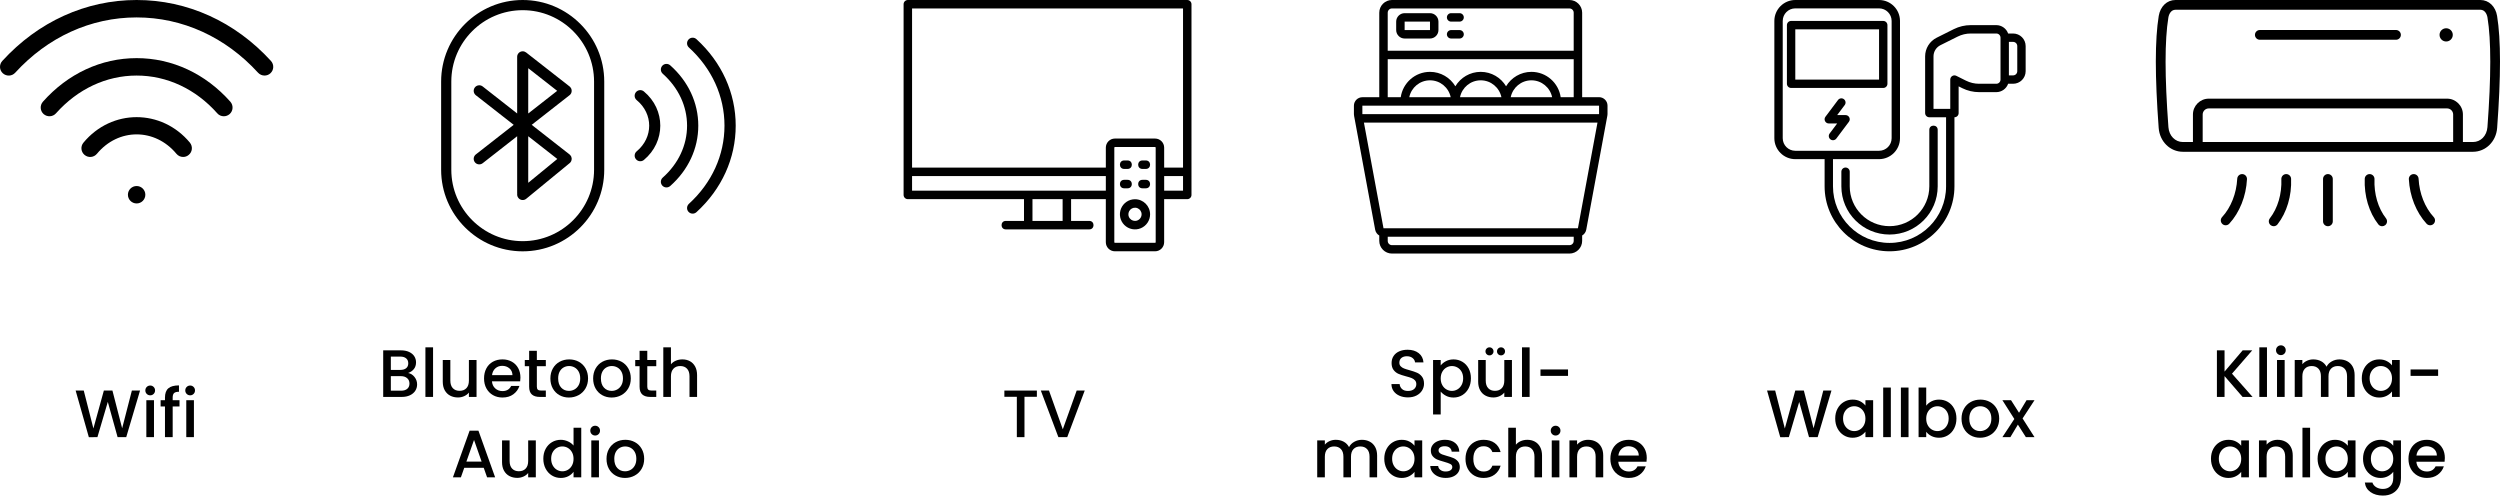 <?xml version="1.0" encoding="UTF-8"?>
<svg id="Ebene_1" xmlns="http://www.w3.org/2000/svg" version="1.1" viewBox="0 0 447.683 88.743">
  <!-- Generator: Adobe Illustrator 30.0.0, SVG Export Plug-In . SVG Version: 2.1.1 Build 123)  -->
  <polygon points="21.874 76.695 20.134 69.939 18.598 69.939 16.726 76.731 14.998 69.939 13.546 69.939 15.91 78.292 17.446 78.279 19.306 71.967 21.058 78.279 22.606 78.279 25.078 69.939 23.614 69.939 21.874 76.695"/>
  <path d="M26.902,69.038c-.248,0-.456.085-.624.253-.168.168-.252.376-.252.624s.084.455.252.623c.168.169.376.253.624.253.24,0,.444-.084.612-.253.168-.168.252-.375.252-.623s-.084-.456-.252-.624c-.168-.168-.372-.253-.612-.253Z"/>
  <rect x="26.206" y="71.667" width="1.368" height="6.611"/>
  <path d="M30.922,71.199c0-.384.084-.654.252-.81.168-.156.46-.234.876-.234v-1.14c-.864,0-1.498.173-1.902.521-.404.349-.606.902-.606,1.662v.469h-.78v1.115h.78v5.496h1.38v-5.496h1.224v-1.114h-1.224v-.469Z"/>
  <rect x="33.358" y="71.667" width="1.368" height="6.611"/>
  <path d="M34.054,69.038c-.248,0-.456.085-.624.253s-.252.376-.252.624.084.455.252.623c.168.169.376.253.624.253.24,0,.444-.084.612-.253.168-.168.252-.375.252-.623s-.084-.456-.252-.624-.372-.253-.612-.253Z"/>
  <path d="M74.225,67.501c-.312-.392-.692-.628-1.14-.708.432-.151.776-.388,1.032-.708.256-.319.384-.72.384-1.199,0-.4-.104-.763-.312-1.086-.208-.324-.516-.582-.924-.774-.408-.192-.896-.288-1.464-.288h-3.18v8.34h3.336c.552,0,1.036-.098,1.452-.294s.734-.464.954-.804c.22-.339.33-.721.33-1.146,0-.495-.156-.939-.468-1.332h0ZM69.989,63.854h1.692c.448,0,.798.106,1.05.318.252.212.378.506.378.882,0,.384-.126.678-.378.882-.252.204-.602.306-1.05.306h-1.692v-2.388ZM72.929,69.626c-.264.225-.628.336-1.092.336h-1.848v-2.604h1.8c.464,0,.836.12,1.116.36.28.24.42.564.42.972,0,.401-.132.712-.396.936Z"/>
  <rect x="76.181" y="62.198" width="1.368" height="8.88"/>
  <path d="M83.122,70.941c.348-.157.63-.371.846-.642v.779h1.368v-6.611h-1.368v3.684c0,.591-.15,1.046-.45,1.362-.3.316-.706.474-1.218.474s-.916-.159-1.212-.474c-.296-.316-.444-.77-.444-1.362v-3.684h-1.356v3.888c0,.599.118,1.112.354,1.536.236.424.56.744.972.96s.878.324,1.398.324c.392,0,.762-.078,1.11-.234Z"/>
  <path d="M93.148,68.281c.032-.2.048-.424.048-.672,0-.639-.136-1.205-.408-1.698-.272-.493-.652-.875-1.14-1.146-.488-.272-1.044-.408-1.668-.408-.648,0-1.222.14-1.722.42-.5.28-.888.677-1.164,1.194-.276.516-.414,1.114-.414,1.794s.142,1.277.426,1.794c.284.515.676.916,1.176,1.2.5.283,1.066.426,1.698.426.776,0,1.426-.194,1.95-.582s.886-.886,1.086-1.494h-1.476c-.304.616-.824.924-1.56.924-.512,0-.944-.16-1.296-.479-.352-.32-.548-.744-.588-1.272h5.052ZM88.109,67.179c.064-.513.264-.918.6-1.219.336-.3.74-.449,1.212-.449.52,0,.955.151,1.308.456.352.304.532.708.54,1.212h-3.66Z"/>
  <path d="M97.744,69.938h-.84c-.28,0-.478-.054-.594-.162-.116-.108-.174-.286-.174-.534v-3.66h1.608v-1.115h-1.608v-1.645h-1.38v1.645h-.78v1.115h.78v3.66c0,.648.164,1.116.492,1.404s.8.432,1.416.432h1.08v-1.14Z"/>
  <path d="M103.648,64.779c-.512-.28-1.084-.42-1.716-.42s-1.204.14-1.716.42c-.512.28-.916.679-1.212,1.2-.296.519-.444,1.116-.444,1.788,0,.68.144,1.277.432,1.794.288.515.684.916,1.188,1.2.504.283,1.068.426,1.692.426.632,0,1.21-.143,1.734-.426.524-.284.938-.686,1.242-1.206.304-.52.456-1.116.456-1.788s-.148-1.268-.444-1.788c-.296-.52-.7-.92-1.212-1.2ZM103.612,68.99c-.192.336-.442.588-.75.756h0c-.308.167-.638.251-.99.251-.552,0-1.01-.193-1.374-.582-.364-.387-.546-.937-.546-1.649,0-.481.088-.886.264-1.218.176-.332.414-.582.714-.75.3-.169.626-.253.978-.253s.68.084.984.253c.304.168.548.418.732.75.184.332.276.738.276,1.218s-.096.888-.288,1.224Z"/>
  <path d="M111.262,70.761c.524-.284.938-.686,1.242-1.206.304-.52.456-1.116.456-1.788s-.148-1.268-.444-1.788c-.296-.52-.7-.92-1.212-1.2-.512-.28-1.084-.42-1.716-.42s-1.204.14-1.716.42c-.512.28-.916.679-1.212,1.2-.296.519-.444,1.116-.444,1.788,0,.68.144,1.277.432,1.794.288.515.684.916,1.188,1.2.504.283,1.068.426,1.692.426.632,0,1.21-.143,1.734-.426ZM107.608,67.766c0-.481.088-.886.264-1.218.176-.332.414-.582.714-.75.3-.169.626-.253.978-.253s.68.084.984.253c.304.168.548.418.732.75.184.332.276.738.276,1.218s-.096.888-.288,1.224-.442.588-.75.756h0c-.308.167-.638.251-.99.251-.552,0-1.01-.193-1.374-.582-.364-.387-.546-.937-.546-1.649Z"/>
  <path d="M115.912,62.822h-1.38v1.645h-.78v1.115h.78v3.66c0,.648.164,1.116.492,1.404s.8.432,1.416.432h1.08v-1.14h-.84c-.28,0-.478-.054-.594-.162-.116-.108-.174-.286-.174-.534v-3.66h1.608v-1.115h-1.608v-1.645Z"/>
  <path d="M123.55,64.683h0c-.396-.217-.846-.325-1.35-.325-.424,0-.814.077-1.17.228-.356.152-.65.368-.882.648v-3.036h-1.368v8.88h1.368v-3.695c0-.592.15-1.046.45-1.362.3-.317.706-.475,1.218-.475s.916.159,1.212.475c.296.316.444.769.444,1.362v3.695h1.356v-3.899c0-.6-.114-1.112-.342-1.536-.228-.424-.54-.744-.936-.96Z"/>
  <path d="M84.094,77.126l-2.988,8.353h1.428l.6-1.704h3.492l.6,1.704h1.44l-2.988-8.353h-1.584ZM83.518,82.658l1.368-3.876,1.356,3.876h-2.724Z"/>
  <path d="M94.582,82.551c0,.591-.15,1.046-.45,1.361-.3.317-.706.475-1.218.475s-.916-.159-1.212-.475c-.296-.315-.444-.769-.444-1.361v-3.685h-1.356v3.889c0,.599.118,1.111.354,1.535.236.425.56.744.972.961.412.216.878.323,1.398.323.392,0,.762-.078,1.11-.233.348-.157.63-.371.846-.643v.78h1.368v-6.612h-1.368v3.685Z"/>
  <path d="M102.706,79.79c-.248-.312-.582-.562-1.002-.75-.42-.187-.846-.282-1.278-.282-.584,0-1.114.143-1.59.427s-.852.681-1.128,1.194c-.276.512-.414,1.1-.414,1.764s.138,1.258.414,1.782c.276.524.652.932,1.128,1.224s1.002.438,1.578.438c.512,0,.966-.104,1.362-.312s.706-.472.93-.792v.996h1.38v-8.88h-1.38v3.191ZM102.424,83.361c-.188.339-.434.598-.738.774-.304.176-.632.264-.984.264-.344,0-.67-.09-.978-.27-.308-.181-.556-.442-.744-.786-.188-.344-.282-.744-.282-1.2s.094-.85.282-1.182c.188-.332.434-.584.738-.757.304-.172.632-.258.984-.258s.68.088.984.265c.304.176.55.432.738.768h0c.188.336.282.734.282,1.189s-.094.853-.282,1.193Z"/>
  <rect x="105.886" y="78.866" width="1.368" height="6.612"/>
  <path d="M106.582,76.238c-.248,0-.456.084-.624.252-.168.168-.252.376-.252.624s.084.456.252.624c.168.168.376.252.624.252.24,0,.444-.084.612-.252s.252-.376.252-.624-.084-.456-.252-.624-.372-.252-.612-.252Z"/>
  <path d="M113.698,79.179c-.512-.28-1.084-.421-1.716-.421s-1.204.141-1.716.421c-.512.279-.916.679-1.212,1.2-.296.519-.444,1.115-.444,1.788,0,.68.144,1.277.432,1.794.288.515.684.916,1.188,1.199.504.284,1.068.427,1.692.427.632,0,1.21-.143,1.734-.427.524-.283.938-.685,1.242-1.206.304-.519.456-1.114.456-1.787s-.148-1.268-.444-1.788c-.296-.52-.7-.921-1.212-1.2ZM113.662,83.391c-.192.336-.442.588-.75.756h0c-.308.167-.638.251-.99.251-.552,0-1.01-.193-1.374-.582-.364-.387-.546-.937-.546-1.649,0-.481.088-.887.264-1.219.176-.332.414-.582.714-.75.3-.168.626-.252.978-.252s.68.084.984.252c.304.168.548.418.732.75.184.332.276.739.276,1.219s-.096.888-.288,1.224Z"/>
  <path d="M253.749,66.747c-.348-.152-.798-.304-1.35-.456-.416-.112-.744-.215-.984-.312-.24-.096-.438-.226-.594-.39s-.234-.374-.234-.63c0-.376.124-.664.372-.864s.568-.3.96-.3c.433,0,.78.108,1.044.324.265.216.409.475.433.779h1.512c-.055-.703-.341-1.258-.857-1.661-.516-.404-1.178-.606-1.986-.606-.568,0-1.068.096-1.5.288-.433.192-.769.468-1.008.828-.24.36-.36.781-.36,1.26,0,.52.12.936.36,1.248.239.311.529.542.87.69.34.148.781.294,1.325.438.433.112.771.215,1.015.312.244.095.447.231.611.407.164.177.246.405.246.685,0,.36-.132.653-.396.882-.264.228-.631.342-1.104.342-.457,0-.81-.117-1.062-.348-.252-.233-.395-.529-.426-.889h-1.465c0,.481.128.901.385,1.261.256.359.608.638,1.056.834h0c.449.196.952.294,1.512.294.592,0,1.106-.114,1.542-.342.436-.228.768-.53.996-.906.229-.376.342-.776.342-1.2,0-.529-.122-.951-.365-1.266-.244-.316-.54-.551-.889-.702Z"/>
  <path d="M262.995,69.525c.272-.523.408-1.117.408-1.781s-.136-1.252-.408-1.765c-.271-.511-.645-.909-1.122-1.193-.475-.284-1.002-.427-1.578-.427-.503,0-.956.104-1.355.312h0c-.4.209-.716.465-.948.769v-.972h-1.368v9.756h1.368v-4.104c.248.304.568.558.96.762.393.204.84.306,1.344.306.576,0,1.102-.146,1.578-.438s.851-.701,1.122-1.225ZM261.73,68.943c-.188.345-.436.606-.744.786-.307.181-.637.271-.99.271-.344,0-.67-.088-.978-.265-.308-.175-.556-.433-.744-.773-.188-.34-.282-.737-.282-1.194s.094-.852.282-1.188c.187-.336.435-.592.744-.769.308-.176.634-.264.978-.264.352,0,.683.086.99.258.307.172.556.424.744.756.187.332.282.727.282,1.183s-.094.855-.282,1.199Z"/>
  <path d="M270.748,71.079v-6.612h-1.369v3.684c0,.592-.149,1.047-.45,1.362-.3.317-.706.475-1.218.475s-.916-.159-1.212-.475c-.296-.315-.444-.769-.444-1.362v-3.684h-1.355v3.888c0,.6.119,1.112.354,1.536.237.425.561.744.973.96.412.216.877.324,1.397.324.392,0,.762-.078,1.11-.234s.63-.37.846-.642v.78h1.368Z"/>
  <path d="M266.729,63.639c.199,0,.369-.069.51-.21.14-.14.21-.31.21-.51s-.07-.37-.21-.51c-.141-.141-.31-.21-.51-.21s-.37.069-.511.21c-.14.14-.21.31-.21.51s.07.37.21.51c.141.141.312.21.511.21Z"/>
  <path d="M269.302,63.429c.141-.14.21-.31.21-.51s-.069-.37-.21-.51c-.14-.141-.31-.21-.51-.21s-.37.069-.51.21c-.141.14-.21.31-.21.51s.069.37.21.51c.14.141.31.21.51.21s.37-.069.51-.21Z"/>
  <rect x="272.548" y="62.199" width="1.368" height="8.88"/>
  <rect x="275.859" y="66.159" width="4.933" height="1.151"/>
  <path d="M245.278,79.083h.002c-.412-.217-.877-.325-1.398-.325-.487,0-.943.119-1.367.354-.425.236-.737.555-.937.954-.224-.424-.544-.748-.96-.972-.416-.224-.888-.336-1.416-.336-.392,0-.76.077-1.104.228-.345.153-.629.365-.853.636v-.755h-1.368v6.611h1.368v-3.696c0-.591.15-1.046.45-1.361.3-.317.706-.475,1.218-.475s.916.159,1.212.475c.296.315.444.769.444,1.361v3.696h1.356v-3.696c0-.591.149-1.046.449-1.361.301-.317.707-.475,1.219-.475s.915.159,1.212.475c.296.315.443.769.443,1.361v3.696h1.356v-3.9c0-.599-.118-1.111-.354-1.535-.236-.425-.56-.745-.972-.96Z"/>
  <path d="M253.3,79.827c-.232-.304-.543-.558-.93-.762-.387-.204-.841-.306-1.362-.306-.576,0-1.101.143-1.578.426-.476.284-.852.681-1.128,1.194-.275.512-.414,1.1-.414,1.764s.139,1.258.414,1.782c.276.524.65.932,1.122,1.224.473.292.993.438,1.561.438.512,0,.968-.104,1.368-.312.399-.208.716-.468.947-.78v.984h1.38v-6.611h-1.38v.959ZM253.02,83.361c-.188.339-.434.598-.738.774-.304.176-.631.264-.984.264-.344,0-.67-.09-.978-.27-.308-.181-.556-.442-.744-.786s-.282-.744-.282-1.2.094-.85.282-1.182c.187-.332.433-.584.738-.757.303-.172.631-.258.983-.258s.679.088.984.265c.303.176.55.432.738.768h.001c.187.336.281.734.281,1.189s-.093.853-.281,1.193Z"/>
  <path d="M260.263,82.027c-.308-.132-.703-.262-1.182-.39-.36-.105-.631-.191-.816-.258-.184-.068-.34-.162-.468-.282s-.192-.267-.192-.444c0-.224.097-.403.288-.54.192-.136.469-.204.828-.204.368,0,.661.089.876.265.215.176.336.412.36.708h1.368c-.032-.657-.278-1.174-.738-1.554-.46-.381-1.066-.57-1.818-.57-.504,0-.95.084-1.338.252-.388.168-.686.398-.894.689-.208.292-.312.614-.312.967,0,.432.114.779.343,1.044.228.264.498.46.81.588s.716.26,1.212.396c.512.144.885.276,1.122.396.237.12.354.304.354.552,0,.232-.105.422-.317.57-.212.148-.51.222-.895.222-.368,0-.674-.094-.918-.282-.244-.187-.378-.422-.401-.702h-1.416c.016.4.144.763.384,1.086.241.325.566.581.978.769h-.001c.412.186.877.281,1.398.281.512,0,.958-.084,1.338-.252.38-.168.674-.4.882-.696s.312-.632.312-1.008c-.009-.424-.124-.765-.349-1.021-.224-.256-.49-.45-.798-.582Z"/>
  <path d="M265.672,79.91c.4,0,.732.092.996.276.264.185.456.441.576.768h1.476c-.184-.703-.539-1.245-1.062-1.625-.524-.381-1.186-.57-1.986-.57-.632,0-1.193.14-1.68.42-.488.279-.87.677-1.146,1.193h0c-.275.518-.414,1.116-.414,1.796s.139,1.277.414,1.794c.276.515.658.916,1.146,1.199.488.284,1.048.427,1.68.427.784,0,1.441-.199,1.968-.595.528-.396.889-.93,1.08-1.602h-1.476c-.256.696-.78,1.044-1.572,1.044-.56,0-1.006-.201-1.338-.6-.332-.4-.498-.955-.498-1.668s.166-1.266.498-1.662c.332-.397.778-.595,1.338-.595Z"/>
  <path d="M274.857,79.083h.002c-.396-.217-.846-.325-1.35-.325-.424,0-.815.077-1.17.228-.357.152-.651.368-.882.648v-3.036h-1.368v8.88h1.368v-3.696c0-.591.149-1.046.449-1.361.301-.317.707-.475,1.219-.475s.916.159,1.212.475c.296.315.443.769.443,1.361v3.696h1.356v-3.9c0-.599-.114-1.111-.342-1.535-.229-.425-.541-.745-.937-.96Z"/>
  <path d="M278.572,76.238c-.248,0-.456.085-.624.253-.168.168-.252.376-.252.624s.084.455.252.623c.168.169.376.253.624.253.239,0,.443-.084.611-.253.168-.168.252-.375.252-.623s-.084-.456-.252-.624-.372-.253-.611-.253Z"/>
  <rect x="277.876" y="78.867" width="1.368" height="6.611"/>
  <path d="M285.777,79.083h0c-.412-.217-.877-.325-1.397-.325-.392,0-.761.077-1.11.228-.347.153-.633.365-.857.636v-.755h-1.368v6.611h1.368v-3.696c0-.591.149-1.046.449-1.361.301-.317.707-.475,1.219-.475s.916.159,1.212.475c.296.315.443.769.443,1.361v3.696h1.356v-3.9c0-.599-.117-1.111-.348-1.535-.233-.425-.555-.745-.967-.96Z"/>
  <path d="M293.345,79.166c-.488-.272-1.044-.408-1.668-.408-.649,0-1.223.14-1.723.42-.5.279-.888.677-1.164,1.193-.275.517-.414,1.115-.414,1.795s.143,1.277.427,1.794c.283.515.676.916,1.176,1.199.5.284,1.065.427,1.698.427.775,0,1.426-.194,1.949-.582.524-.389.887-.887,1.086-1.494h-1.476c-.304.616-.825.924-1.56.924-.513,0-.944-.16-1.296-.48-.353-.319-.549-.743-.589-1.271h5.054c.031-.201.048-.425.048-.673,0-.64-.137-1.206-.408-1.698-.273-.493-.653-.875-1.14-1.146ZM293.463,81.578h-3.66c.064-.512.264-.918.6-1.218s.74-.45,1.212-.45c.521,0,.956.152,1.309.456.352.305.531.708.54,1.212h0Z"/>
  <polygon points="403.313 62.739 401.597 62.739 398.357 66.543 398.357 62.739 396.989 62.739 396.989 71.079 398.357 71.079 398.357 67.347 401.586 71.079 403.374 71.079 399.689 66.915 403.313 62.739"/>
  <rect x="404.586" y="62.199" width="1.368" height="8.88"/>
  <path d="M409.061,62.091c-.168-.168-.372-.252-.612-.252-.248,0-.456.084-.624.252s-.252.376-.252.624.084.456.252.624c.168.168.376.252.624.252.24,0,.444-.084.612-.252.168-.168.252-.376.252-.624s-.084-.456-.252-.624Z"/>
  <rect x="407.753" y="64.467" width="1.368" height="6.612"/>
  <path d="M415.614,67.383v3.696h1.356v-3.696c0-.591.149-1.046.449-1.362.301-.316.707-.474,1.219-.474s.915.159,1.212.474c.296.316.443.77.443,1.362v3.696h1.356v-3.9c0-.599-.118-1.111-.354-1.536-.236-.424-.56-.744-.972-.96h.002c-.412-.216-.877-.324-1.398-.324-.487,0-.943.118-1.367.354-.425.236-.737.554-.937.954-.224-.424-.544-.748-.96-.972-.416-.225-.888-.337-1.416-.337-.392,0-.76.077-1.104.229-.345.153-.629.365-.853.636v-.756h-1.368v6.612h1.368v-3.696c0-.591.15-1.046.45-1.362s.706-.474,1.218-.474.916.159,1.212.474c.296.316.444.77.444,1.362Z"/>
  <path d="M422.933,67.744c0,.664.139,1.258.414,1.781.276.525.65.933,1.122,1.225.473.292.993.438,1.561.438.512,0,.968-.104,1.368-.312.399-.208.716-.468.947-.78v.984h1.38v-6.612h-1.38v.96c-.232-.304-.543-.558-.93-.762-.387-.204-.841-.307-1.362-.307-.576,0-1.101.143-1.578.427-.476.284-.852.681-1.128,1.193-.275.513-.414,1.101-.414,1.765ZM424.62,66.56c.187-.332.433-.584.738-.756.303-.172.631-.258.983-.258s.679.088.984.264c.303.177.55.433.738.769h0c.187.336.281.732.281,1.188s-.093.854-.281,1.194c-.188.339-.434.597-.738.773-.304.177-.631.265-.984.265-.344,0-.67-.09-.978-.271-.308-.18-.556-.441-.744-.786-.188-.344-.282-.743-.282-1.199s.094-.851.282-1.183Z"/>
  <rect x="431.669" y="66.159" width="4.933" height="1.151"/>
  <path d="M401.34,79.827c-.233-.304-.542-.558-.931-.762-.387-.204-.841-.306-1.361-.306-.576,0-1.102.143-1.578.426-.477.284-.853.681-1.128,1.194h0c-.276.512-.414,1.1-.414,1.764s.138,1.258.414,1.782c.275.524.649.932,1.122,1.224.472.292.992.438,1.56.438.512,0,.968-.104,1.368-.312.4-.208.716-.468.948-.78v.984h1.38v-6.611h-1.38v.959ZM401.059,83.361c-.188.339-.433.598-.738.774-.303.176-.631.264-.983.264-.345,0-.671-.09-.979-.27-.307-.181-.556-.442-.744-.786-.187-.344-.281-.744-.281-1.2s.093-.85.281-1.182c.188-.332.434-.584.738-.757.303-.172.633-.258.984-.258s.679.088.983.265c.304.176.55.432.738.768h0c.187.336.282.734.282,1.189s-.094.853-.282,1.193Z"/>
  <path d="M409.253,79.083h0c-.412-.217-.877-.325-1.397-.325-.392,0-.761.077-1.11.228-.347.153-.633.365-.857.636v-.755h-1.368v6.611h1.368v-3.696c0-.591.149-1.046.449-1.361.301-.317.707-.475,1.219-.475s.916.159,1.212.475c.296.315.443.769.443,1.361v3.696h1.356v-3.9c0-.599-.117-1.111-.348-1.535-.233-.425-.555-.745-.967-.96Z"/>
  <rect x="412.308" y="76.599" width="1.368" height="8.88"/>
  <path d="M420.432,79.827c-.233-.304-.542-.558-.931-.762-.387-.204-.841-.306-1.361-.306-.576,0-1.102.143-1.578.426-.477.284-.853.681-1.128,1.194h0c-.276.512-.414,1.1-.414,1.764s.138,1.258.414,1.782c.275.524.649.932,1.122,1.224.472.292.992.438,1.56.438.512,0,.968-.104,1.368-.312.4-.208.716-.468.948-.78v.984h1.38v-6.611h-1.38v.959ZM420.15,83.361c-.188.339-.433.598-.738.774-.303.176-.631.264-.983.264-.345,0-.671-.09-.979-.27-.307-.181-.556-.442-.744-.786-.187-.344-.281-.744-.281-1.2s.093-.85.281-1.182c.188-.332.434-.584.738-.757.303-.172.633-.258.984-.258s.679.088.983.265c.304.176.55.432.738.768h0c.187.336.282.734.282,1.189s-.094.853-.282,1.193Z"/>
  <path d="M428.568,79.827c-.225-.304-.535-.558-.931-.762h0c-.395-.204-.849-.306-1.361-.306-.576,0-1.102.143-1.578.426-.477.284-.853.681-1.128,1.194-.276.512-.414,1.1-.414,1.764s.138,1.258.414,1.782c.275.524.651.932,1.128,1.224.475.292,1.002.438,1.578.438.504,0,.954-.106,1.35-.318.396-.212.71-.474.942-.786v1.104c0,.64-.17,1.128-.51,1.464-.341.336-.786.504-1.339.504-.472,0-.878-.106-1.218-.318-.34-.212-.562-.49-.666-.834h-1.355c.079.72.417,1.29,1.008,1.71.591.42,1.335.63,2.231.63.672,0,1.25-.136,1.734-.407.484-.272.853-.646,1.11-1.122.256-.477.384-1.019.384-1.626v-6.72h-1.38v.959ZM428.286,83.361c-.188.339-.433.598-.738.774-.303.176-.631.264-.983.264-.345,0-.671-.09-.979-.27-.307-.181-.556-.442-.744-.786-.187-.344-.281-.744-.281-1.2s.093-.85.281-1.182c.188-.332.434-.584.738-.757.303-.172.633-.258.984-.258s.679.088.983.265c.304.176.55.432.738.768h0c.187.336.282.734.282,1.189s-.094.853-.282,1.193Z"/>
  <path d="M436.26,79.166c-.488-.272-1.044-.408-1.668-.408-.648,0-1.222.14-1.722.42-.5.279-.889.677-1.164,1.193-.276.517-.414,1.115-.414,1.795s.142,1.277.426,1.794c.284.515.676.916,1.176,1.199.5.284,1.066.427,1.698.427.776,0,1.426-.194,1.95-.582.524-.389.886-.887,1.086-1.494h-1.476c-.305.616-.825.924-1.561.924-.512,0-.944-.16-1.296-.48-.353-.319-.548-.743-.588-1.271h5.053c.032-.201.048-.425.048-.673,0-.64-.136-1.206-.408-1.698-.272-.493-.652-.875-1.14-1.146ZM436.378,81.578h-3.66c.065-.512.265-.918.601-1.218s.739-.45,1.212-.45c.52,0,.955.152,1.308.456.352.305.532.708.54,1.212h-.001Z"/>
  <polygon points="327.966 69.939 327.966 69.939 327.966 69.939 327.966 69.939"/>
  <polygon points="324.762 76.695 323.022 69.939 321.486 69.939 319.615 76.731 317.886 69.939 316.434 69.939 318.798 78.292 320.334 78.279 322.193 71.967 323.946 78.279 325.494 78.279 327.966 69.939 326.502 69.939 324.762 76.695"/>
  <path d="M334.05,72.628c-.233-.305-.542-.559-.931-.763-.387-.204-.841-.306-1.361-.306-.576,0-1.102.143-1.578.426-.477.284-.853.682-1.128,1.194h0c-.276.512-.414,1.1-.414,1.764s.138,1.259.414,1.782c.275.525.649.932,1.122,1.224.472.292.992.438,1.56.438.512,0,.968-.104,1.368-.312.4-.208.716-.467.948-.779v.983h1.38v-6.611h-1.38v.96ZM333.769,76.161c-.188.34-.433.598-.738.774-.303.176-.631.264-.983.264-.345,0-.672-.09-.979-.27-.307-.18-.556-.442-.744-.786-.187-.344-.281-.744-.281-1.2s.093-.85.281-1.182c.188-.332.435-.584.738-.756.303-.172.633-.259.984-.259s.679.089.983.265.55.432.738.768h0c.187.336.282.733.282,1.189s-.094.853-.282,1.193Z"/>
  <rect x="337.23" y="69.399" width="1.368" height="8.88"/>
  <rect x="340.398" y="69.399" width="1.368" height="8.88"/>
  <path d="M348.822,71.978c-.472-.28-1-.42-1.584-.42-.496,0-.947.102-1.35.306h.001c-.404.203-.723.466-.954.785v-3.252h-1.368v8.88h1.368v-.96c.231.313.545.569.941.769.396.199.85.3,1.362.3.576,0,1.101-.146,1.578-.438.476-.292.85-.7,1.122-1.224.271-.523.408-1.117.408-1.782s-.137-1.254-.408-1.77c-.272-.516-.644-.914-1.116-1.194ZM348.671,76.142c-.187.344-.435.606-.743.786-.308.18-.638.27-.99.27-.345,0-.67-.088-.979-.264-.307-.175-.556-.433-.744-.774-.187-.339-.281-.737-.281-1.193s.093-.852.281-1.188.436-.592.744-.768c.309-.176.634-.265.979-.265.351,0,.681.087.99.259.307.172.555.424.743.756h0c.188.331.282.725.282,1.181s-.094.856-.282,1.2Z"/>
  <path d="M356.346,71.979c-.513-.28-1.083-.42-1.716-.42s-1.204.14-1.717.42c-.512.28-.916.679-1.212,1.2-.296.519-.443,1.116-.443,1.788,0,.68.144,1.277.432,1.794.288.515.683.916,1.188,1.2h.001c.503.283,1.067.426,1.691.426.631,0,1.21-.143,1.734-.426.523-.284.937-.686,1.242-1.206.304-.52.456-1.116.456-1.788s-.148-1.268-.444-1.788c-.296-.52-.7-.92-1.212-1.2ZM356.31,76.19c-.192.336-.442.588-.75.756h0c-.308.167-.637.251-.99.251-.552,0-1.01-.193-1.374-.582-.364-.387-.546-.937-.546-1.649,0-.481.088-.886.264-1.218.177-.332.414-.582.715-.75.3-.169.627-.253.978-.253s.679.084.984.253c.303.168.547.418.731.75.184.332.276.738.276,1.218s-.096.888-.288,1.224Z"/>
  <polygon points="364.325 71.668 362.897 71.668 361.553 73.911 360.124 71.668 358.576 71.668 360.712 75.027 358.576 78.279 360.004 78.279 361.349 76.035 362.777 78.279 364.325 78.279 362.189 74.931 364.325 71.668"/>
  <polygon points="179.856 71.055 182.088 71.055 182.088 78.28 183.456 78.28 183.456 71.055 185.676 71.055 185.676 69.94 179.856 69.94 179.856 71.055"/>
  <polygon points="190.32 76.876 187.848 69.94 186.384 69.94 189.528 78.28 191.112 78.28 194.244 69.94 192.804 69.94 190.32 76.876"/>
  <path d="M337.989,15V4.5c0-.414-.336-.75-.75-.75h-16.5c-.414,0-.75.336-.75.75v10.5c0,.414.336.75.75.75h16.5c.414,0,.75-.336.75-.75ZM336.489,14.25h-15V5.25h15v9Z"/>
  <path d="M354.407,16.5h3.082c.949-.004,1.797-.605,2.113-1.5h.887c1.242,0,2.25-1.008,2.25-2.25v-4.5c0-1.242-1.008-2.25-2.25-2.25h-.887c-.316-.895-1.164-1.496-2.113-1.5h-4.582c-1.051,0-2.082.246-3.02.711l-3.074,1.539c-1.273.633-2.078,1.934-2.074,3.355v10.145c0,.414.336.75.75.75h3v12.375c0,5.594-4.531,10.125-10.125,10.125s-10.125-4.531-10.125-10.125v-4.875h8.25c2.07-.004,3.746-1.68,3.75-3.75V3.75c-.004-2.07-1.68-3.746-3.75-3.75h-15c-2.07.004-3.746,1.68-3.75,3.75v21c.004,2.07,1.68,3.746,3.75,3.75h5.25v4.875c0,6.422,5.203,11.625,11.625,11.625s11.625-5.203,11.625-11.625v-12.375c.414,0,.75-.336.75-.75v-4.785l.648.324c.938.465,1.969.711,3.02.711ZM359.739,7.5h.75c.414,0,.75.336.75.75v4.5c0,.414-.336.75-.75.75h-.75v-6ZM321.489,27c-1.242,0-2.25-1.008-2.25-2.25V3.75c0-1.242,1.008-2.25,2.25-2.25h15c1.242,0,2.25,1.008,2.25,2.25v21c0,1.242-1.008,2.25-2.25,2.25h-15ZM350.325,13.578c-.5-.25-1.086.113-1.086.672v5.25h-3v-9.395c-.004-.855.48-1.632,1.242-2.015l3.078-1.535c.727-.364,1.532-.555,2.348-.555h4.582c.414,0,.75.336.75.75v7.5c0,.414-.336.75-.75.75h-3.082c-.816,0-1.621-.191-2.348-.555l-1.734-.867Z"/>
  <path d="M330.489,30c-.414,0-.75.336-.75.75v2.625c0,4.762,3.863,8.625,8.625,8.625s8.625-3.863,8.625-8.625v-10.125c0-1-1.5-1-1.5,0v10.125c0,3.934-3.191,7.125-7.125,7.125s-7.125-3.191-7.125-7.125v-2.625c0-.414-.336-.75-.75-.75Z"/>
  <path d="M330.489,20.609h-1.5l1.352-1.801c.246-.332.179-.801-.153-1.051-.332-.246-.801-.179-1.051.153l-2.25,3c-.371.492-.015,1.199.602,1.199h1.5l-1.352,1.801c-.246.332-.179.801.153,1.051.332.246.801.179,1.051-.153l2.25-3c.371-.492.015-1.199-.602-1.199Z"/>
  <path d="M34.008,25.546h.002c-5.075-6.092-14.013-6.092-19.066,0-.561.672-.455,1.649.194,2.193.672.561,1.649.477,2.215-.194,3.836-4.641,10.388-4.641,14.246,0,.305.367.739.561,1.194.561.344,0,.694-.105.999-.366.672-.544.755-1.521.216-2.193Z"/>
  <path d="M24.467,10.41h0c-6.357,0-12.32,2.776-16.784,7.806-.566.65-.522,1.627.128,2.21.65.566,1.627.522,2.21-.128,3.886-4.359,9.005-6.768,14.447-6.768s10.582,2.41,14.446,6.768c.3.35.733.522,1.166.522.372,0,.739-.133,1.044-.394.65-.583.694-1.56.128-2.21-4.464-5.03-10.427-7.806-16.784-7.806Z"/>
  <path d="M24.466,0C15.378,0,6.833,3.881.415,10.91c-.588.65-.544,1.627.089,2.21.65.588,1.627.544,2.21-.089C8.549,6.635,16.266,3.12,24.466,3.12s15.918,3.515,21.753,9.91c.305.328.739.5,1.149.5.366,0,.761-.128,1.06-.411.633-.583.677-1.56.089-2.21C42.1,3.881,33.555,0,24.466,0Z"/>
  <circle cx="24.466" cy="34.872" r="1.56"/>
  <path d="M85.036,29.049v.006c.335.43.964.51,1.394.175l6.179-4.836v10.142c0,.048,0,.104.008.159-.032.263.032.542.223.765.342.422.971.486,1.393.135l7.764-6.374c.032-.024.056-.048.088-.072l.008-.008.008-.016.016-.008v-.008c.056-.056.103-.128.143-.199v-.008l.008-.016.008-.016.008-.008c.008-.016.008-.032.016-.048.048-.112.072-.239.072-.367v-.104c-.016-.088-.032-.167-.064-.255l-.008-.016-.008-.024-.008-.024-.016-.024-.008-.016v-.008c-.048-.08-.104-.167-.175-.239h-.008l-.016-.016-.008-.008-.008-.008c-.016-.016-.04-.04-.064-.056l-6.769-5.298,6.769-5.298c.024-.016.048-.04.072-.056l.016-.016v-.008l.008-.008.008-.008.016-.008.016-.016c.056-.064.103-.135.143-.207.008-.016.016-.032.024-.048s.008-.032.016-.04c.048-.12.072-.247.072-.375v-.008c0-.127-.024-.247-.072-.366-.008-.016-.008-.032-.016-.048s-.016-.024-.024-.04c-.04-.08-.088-.143-.143-.207l-.016-.016v-.008l-.016-.008-.008-.008-.008-.008-.016-.016c-.024-.024-.048-.04-.072-.064l-7.772-6.079c-.167-.128-.382-.207-.613-.207-.542,0-.987.446-.987.988v10.15l-6.179-4.844c-.43-.335-1.059-.255-1.394.175-.334.43-.263,1.052.167,1.394l6.784,5.306-6.784,5.306c-.43.343-.502.964-.167,1.394ZM94.592,12.213l5.184,4.055-5.184,4.055v-8.11ZM94.592,24.394l5.208,4.071-5.208,4.27v-8.341Z"/>
  <path d="M93.599,45.007h0c8.053,0,14.604-6.551,14.604-14.603v-15.799c0-8.053-6.551-14.605-14.604-14.605s-14.604,6.552-14.604,14.604v15.799c0,8.053,6.552,14.604,14.604,14.604ZM80.818,14.604c0-7.047,5.734-12.781,12.781-12.781s12.781,5.734,12.781,12.781v15.799c0,7.047-5.734,12.781-12.781,12.781s-12.781-5.734-12.781-12.781v-15.799Z"/>
  <path d="M115.299,16.372h0c-.433-.36-1.062-.292-1.412.126-.361.433-.307,1.062.125,1.427,2.989,2.47,2.989,6.689,0,9.173-.236.197-.361.476-.361.769,0,.222.068.447.236.643.35.433.98.486,1.412.139,3.922-3.267,3.922-9.023,0-12.277Z"/>
  <path d="M120.018,33.311c3.239-2.874,5.026-6.714,5.026-10.807s-1.787-7.933-5.026-10.807c-.418-.365-1.047-.336-1.423.082-.365.418-.336,1.047.082,1.423,2.807,2.503,4.358,5.799,4.358,9.302s-1.552,6.814-4.358,9.302c-.225.193-.336.472-.336.751,0,.24.086.476.254.672.375.418,1.004.447,1.423.082Z"/>
  <path d="M124.721,7.017h0c-.418-.379-1.047-.35-1.423.057-.379.418-.35,1.047.057,1.423,4.118,3.757,6.381,8.727,6.381,14.007s-2.263,10.249-6.381,14.007c-.211.197-.322.476-.322.74,0,.236.082.49.264.683.375.408,1.005.436,1.423.057,4.526-4.133,7.025-9.635,7.025-15.487s-2.499-11.354-7.025-15.487Z"/>
  <circle cx="438.043" cy="6.246" r="1.185"/>
  <path d="M429.058,5.373h-24.383c-.483,0-.873.391-.873.873s.391.873.873.873h24.384c.482,0,.873-.391.873-.873s-.391-.873-.874-.873Z"/>
  <path d="M424.37,31.174h0c-.483-.019-.888.355-.908.837-.125,3.051.761,6.026,2.43,8.164.172.22.429.336.689.336.188,0,.377-.06.537-.185.38-.297.448-.846.151-1.226-1.419-1.816-2.17-4.374-2.061-7.017.019-.482-.355-.889-.837-.909Z"/>
  <path d="M432.186,31.175c-.482.025-.852.436-.827.917.159,3.046,1.316,5.95,3.174,7.968.172.186.407.281.643.281.211,0,.424-.077.591-.231.355-.327.378-.879.051-1.234-1.588-1.723-2.577-4.228-2.715-6.875h0c-.025-.481-.437-.853-.918-.826Z"/>
  <path d="M447.163,2.859c-.279-1.71-1.48-2.859-2.987-2.859h-54.617c-1.508,0-2.708,1.149-2.988,2.859-.69,4.229-.693,10.786-.009,20.047.18,2.437,2.044,4.274,4.337,4.274h51.937c2.293,0,4.157-1.838,4.336-4.274.685-9.261.682-15.818-.009-20.047ZM439.295,25.434h-44.854v-4.928c0-.602.49-1.092,1.092-1.092h42.67c.602,0,1.092.49,1.092,1.092v4.928ZM445.432,22.777h0c-.114,1.539-1.205,2.656-2.594,2.656h-1.796v-4.928c0-1.565-1.274-2.839-2.838-2.839h-42.67c-1.565,0-2.838,1.274-2.838,2.839v4.928h-1.795c-1.39,0-2.481-1.117-2.595-2.656-.674-9.122-.677-15.545-.009-19.637.105-.643.499-1.393,1.264-1.393h54.617c.765,0,1.159.751,1.264,1.393.668,4.092.665,10.515-.009,19.637Z"/>
  <path d="M416.867,40.51c.482,0,.873-.391.873-.873v-7.591c0-.482-.391-.873-.873-.873s-.873.391-.873.873v7.591c0,.482.391.873.873.873Z"/>
  <path d="M406.618,40.326h0c.16.124.349.184.537.184.26,0,.517-.115.689-.335,1.67-2.137,2.555-5.113,2.43-8.164-.02-.482-.428-.856-.909-.837-.482.019-.856.427-.837.909.108,2.643-.643,5.201-2.061,7.017-.297.38-.229.929.151,1.226Z"/>
  <path d="M398.558,40.341c.236,0,.47-.094.643-.281,1.859-2.017,3.016-4.921,3.174-7.968.025-.481-.345-.893-.827-.917-.481-.026-.892.345-.918.826-.138,2.646-1.127,5.152-2.715,6.875-.327.355-.304.907.051,1.235.168.155.38.231.591.231h0Z"/>
  <path d="M212.606,0h-50.038c-.419,0-.759.34-.759.759v34.146c0,.419.34.758.759.759h20.802v3.895h-3.258c-1.012,0-1.012,1.518,0,1.518h14.95c1.012,0,1.012-1.518,0-1.518h-3.258v-3.895h6.219v7.71c0,.898.728,1.625,1.626,1.626h7.192c.898,0,1.626-.728,1.626-1.626v-7.71h4.137c.419,0,.759-.34.759-.759V.759c0-.419-.339-.758-.757-.759ZM190.287,39.559h-5.399v-3.895h5.399v3.895ZM198.025,34.146h-34.698v-2.616h34.698v2.616ZM206.846,43.482h-7.195c-.06,0-.108-.049-.108-.108v-16.937c0-.06.049-.108.108-.108h7.192c.06,0,.108.049.108.108l.003,16.937c0,.06-.049.108-.108.108ZM206.844,24.811h0s-7.193-.001-7.193-.001c-.898.001-1.625.729-1.626,1.626v3.576h-34.698V1.518h48.521v28.495h-3.378v-3.576c0-.898-.728-1.625-1.626-1.626ZM211.85,34.146h-3.378v-2.616h3.378v2.616Z"/>
  <path d="M203.249,35.677h-.002c-1.092,0-2.077.657-2.495,1.666-.418,1.01-.187,2.171.586,2.944s1.935,1.003,2.944.586c1.009-.418,1.668-1.403,1.668-2.495-.002-1.491-1.21-2.699-2.701-2.701ZM203.246,39.558h.001c-.478.001-.91-.287-1.093-.729-.183-.442-.082-.951.256-1.29.339-.338.848-.439,1.29-.256.442.183.73.614.73,1.093-.001.653-.53,1.182-1.184,1.182Z"/>
  <path d="M201.306,30.251h.616c1.012,0,1.012-1.518,0-1.518h-.616c-1.012,0-1.012,1.518,0,1.518Z"/>
  <path d="M204.574,30.251h.616c1.012,0,1.012-1.518,0-1.518h-.616c-1.012,0-1.012,1.518,0,1.518Z"/>
  <path d="M201.306,33.721h.616c1.012,0,1.012-1.518,0-1.518h-.616c-1.012,0-1.012,1.518,0,1.518Z"/>
  <path d="M204.574,33.721h.616c1.012,0,1.012-1.518,0-1.518h-.616c-1.012,0-1.012,1.518,0,1.518Z"/>
  <path d="M256.073,2.358h-4.541c-.833,0-1.514.681-1.514,1.513v1.514c0,.832.681,1.514,1.514,1.514h4.541c.832,0,1.514-.681,1.514-1.514v-1.514c0-.832-.681-1.513-1.514-1.513ZM256.073,5.385h-4.541v-1.514h4.541v1.514Z"/>
  <path d="M286.349,17.402v.007h-3.027V2.271c0-1.249-1.022-2.271-2.271-2.271h-31.789c-1.249,0-2.271,1.022-2.271,2.271v15.138h-3.027c-.832,0-1.514.681-1.514,1.514v1.514c0,.098.007.197.031.287v.015h-.002l3.777,20.399c.083.447.364.825.734,1.037v.961c0,1.249,1.022,2.271,2.271,2.271h31.789c1.249,0,2.271-1.022,2.271-2.271v-.961c.37-.219.651-.59.734-1.045l3.777-20.398v-.015c.015-.091.031-.189.031-.288v-1.513c0-.833-.681-1.514-1.514-1.514ZM274.239,12.868c-1.93,0-3.618,1.037-4.542,2.581-.923-1.544-2.611-2.581-4.541-2.581s-3.618,1.037-4.541,2.581c-.924-1.544-2.612-2.581-4.542-2.581-2.664,0-4.867,1.975-5.238,4.541h-2.331v-6.812h33.304v6.812h-2.331c-.371-2.566-2.574-4.541-5.238-4.541ZM277.947,17.409h-7.418c.348-1.726,1.877-3.027,3.709-3.027s3.353,1.302,3.709,3.027ZM268.866,17.409h-7.418c.348-1.726,1.877-3.027,3.709-3.027s3.353,1.302,3.709,3.027ZM259.783,17.409h-7.418c.348-1.726,1.877-3.027,3.709-3.027s3.353,1.302,3.709,3.027ZM248.503,2.271h.001c0-.416.341-.757.757-.757h31.789c.417,0,.757.341.757.757v6.812h-33.304V2.271ZM281.809,43.144h0c0,.416-.34.757-.757.757h-31.789c-.417,0-.757-.34-.757-.757v-.757h33.304v.757ZM282.563,40.873h-34.816l-3.505-18.923h41.826l-3.505,18.923ZM286.349,20.437h-42.386v-1.514h42.386v1.514Z"/>
  <path d="M261.371,2.358h-1.514c-.416,0-.757.34-.757.757s.341.757.757.757h1.514c.416,0,.757-.34.757-.757s-.34-.757-.757-.757Z"/>
  <path d="M261.371,5.385h-1.514c-.416,0-.757.34-.757.757s.341.757.757.757h1.514c.416,0,.757-.341.757-.757s-.34-.757-.757-.757Z"/>
</svg>